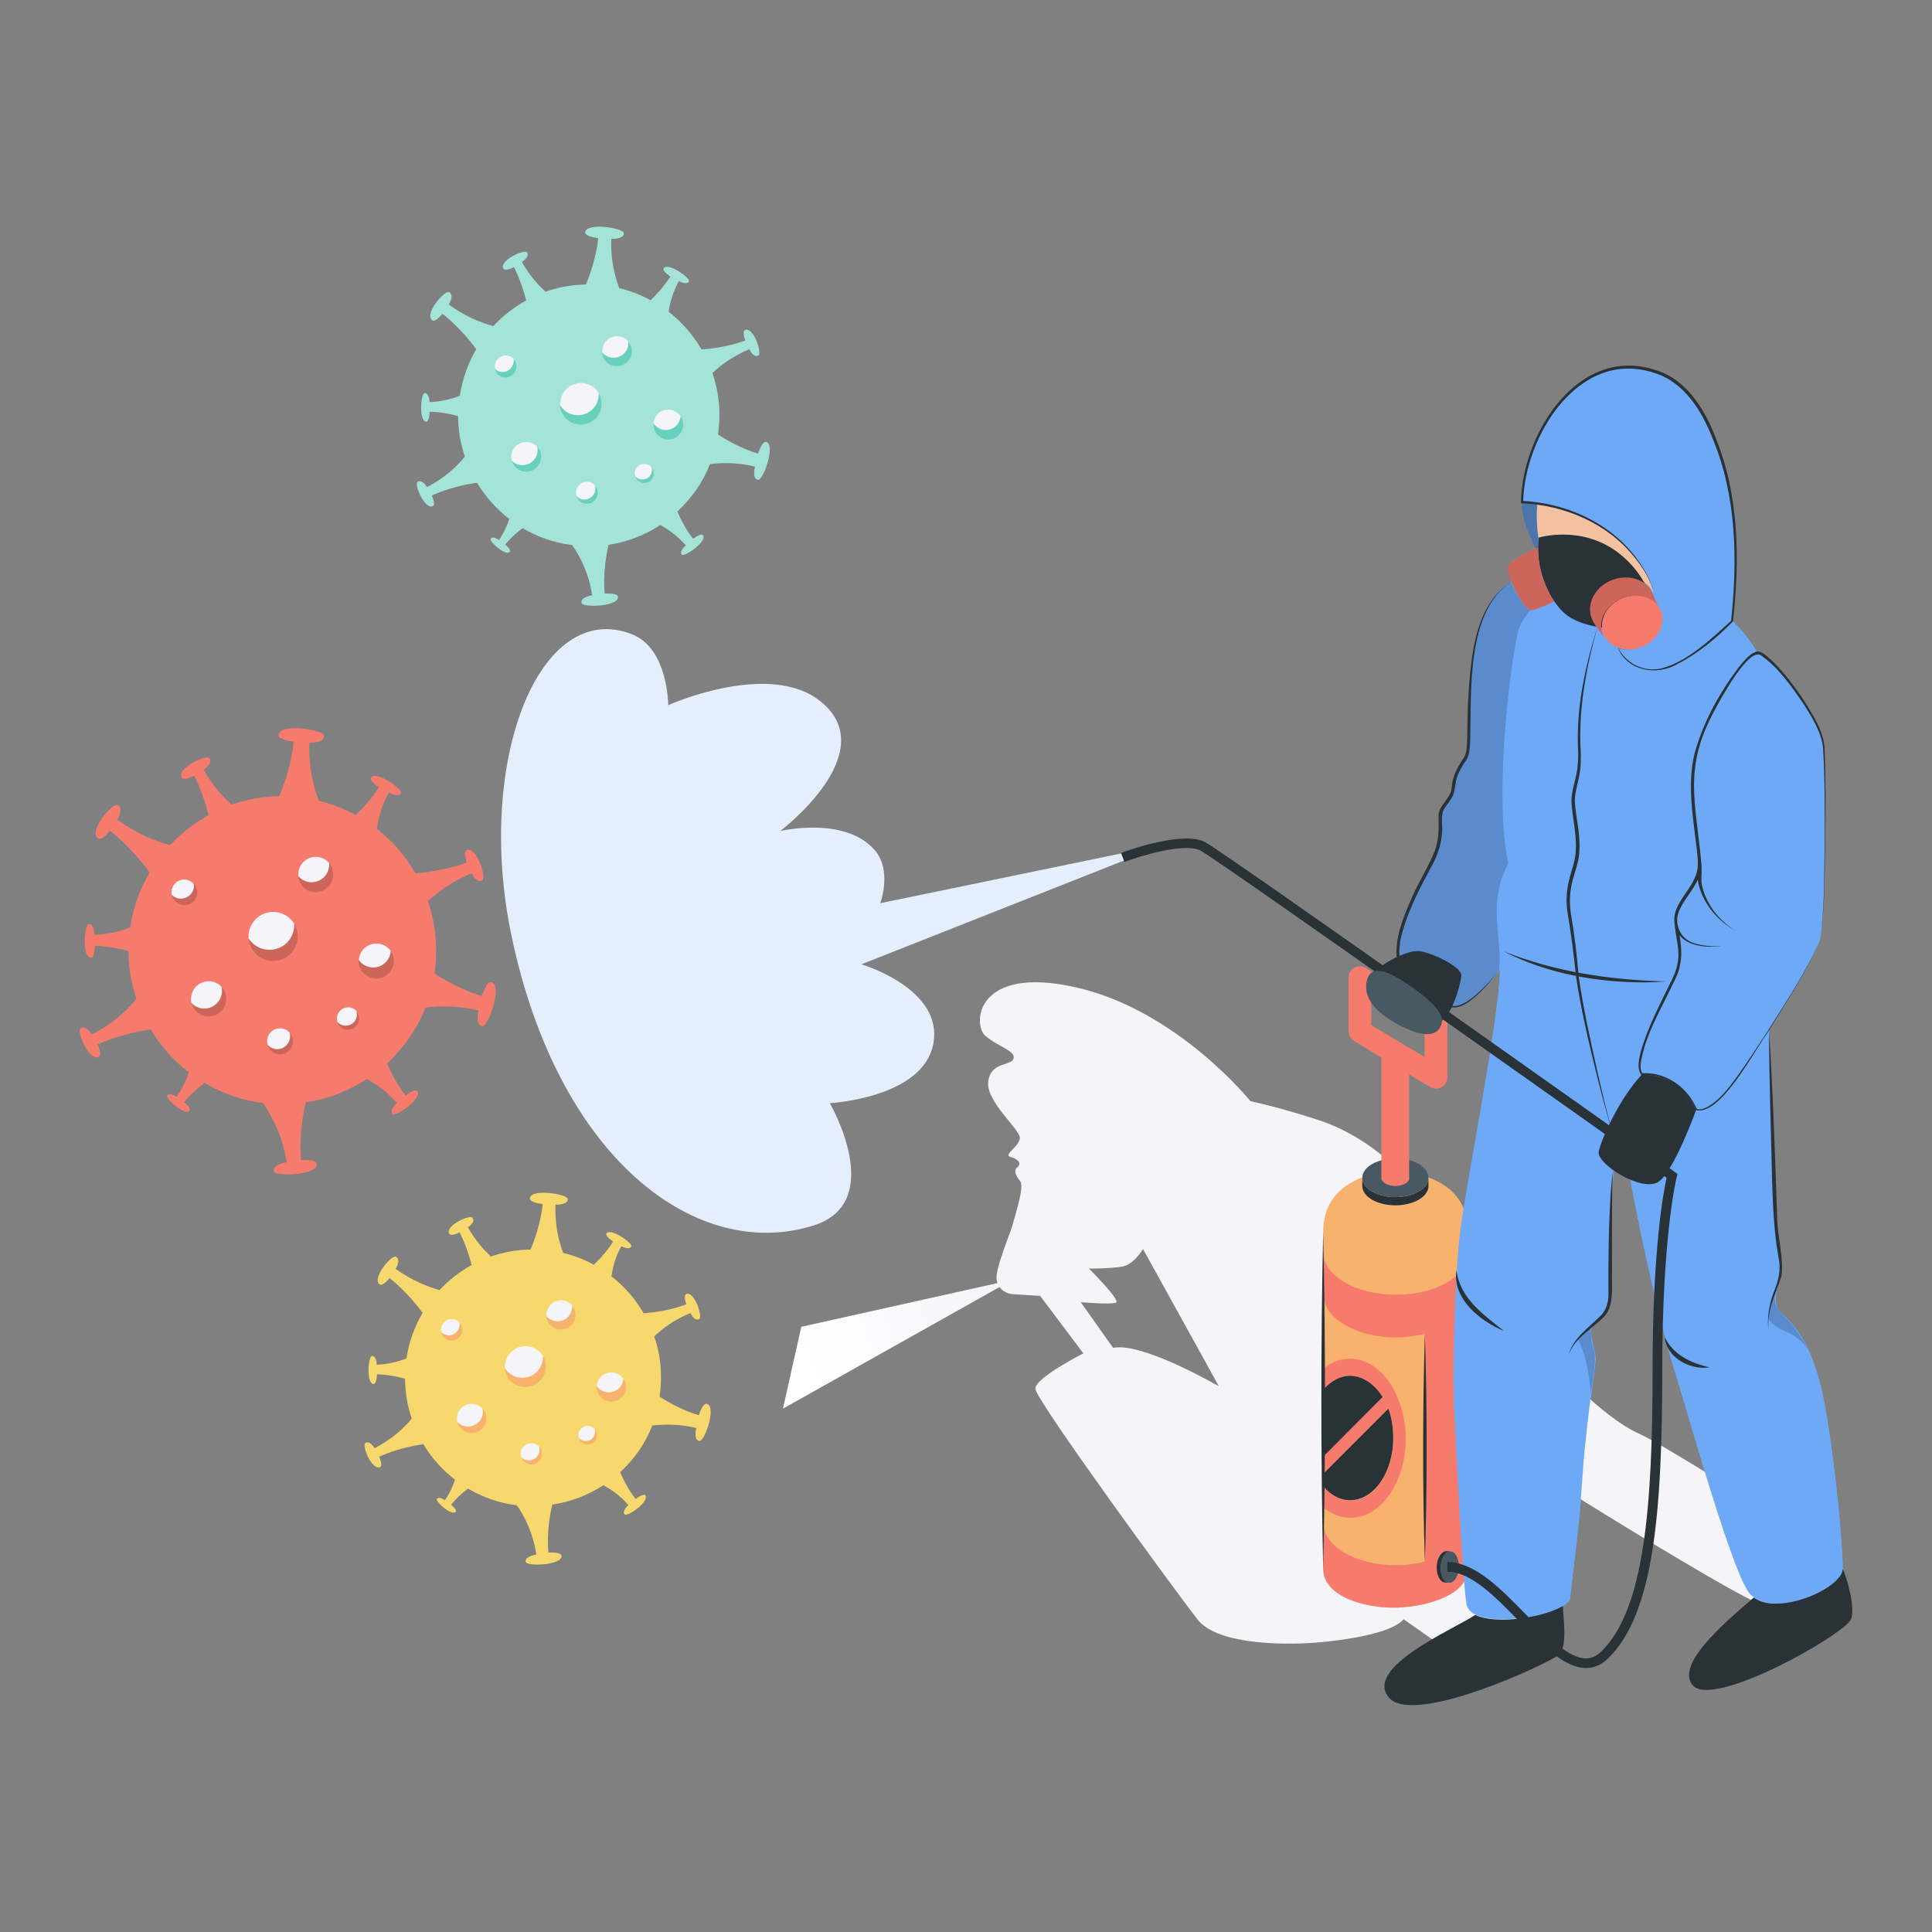 <?xml version="1.0" encoding="UTF-8"?> <svg xmlns="http://www.w3.org/2000/svg" xmlns:xlink="http://www.w3.org/1999/xlink" version="1.1" id="Слой_1" x="0px" y="0px" viewBox="0 0 800 800" style="enable-background:new 0 0 800 800;" xml:space="preserve"><rect x="0" y="0" width="800" height="800" fill="#808080" stroke="none"/> <style type="text/css"> .st0{clip-path:url(#SVGID_00000122715389853625197490000009160297901156640647_);} .st1{fill:#6EA9F8;} .st2{fill:#5A8CCD;} .st3{fill:#E4EEFC;} .st4{fill:#4B75AB;} .st5{fill:#F5F4F9;} .st6{fill:#F7B36D;} .st7{fill:#F77B6D;} .st8{fill:#283237;} .st9{fill:#495963;} .st10{fill:url(#SVGID_00000080177057061818496360000008857683579495285923_);} .st11{fill:#F5C2A1;} .st12{fill:#CD665A;} .st13{fill:#A4E3D7;} .st14{fill:#67D1BD;} .st15{fill:#F7D86D;} </style> <g> <defs> <rect id="SVGID_1_" x="33" y="94" width="734" height="612"></rect> </defs> <clipPath id="SVGID_00000095310789066584759650000003647150964338794670_"> <use xlink:href="#SVGID_1_" style="overflow:visible;"></use> </clipPath> <g style="clip-path:url(#SVGID_00000095310789066584759650000003647150964338794670_);"> <path class="st1" d="M755.7,582.7c-4.8-26.9-13.8-34.9-18.1-38.9c-4.4-4-1.8-10.2-0.4-14.9c1.5-4.7-2.2-18.2-2.2-30.2 c0-9.4-1.8-53.3-2.5-72.1c9.6-15.1,19.5-31.9,21.1-37.4c2.5-8.8,2.5-68.4,1.5-80.1c-1.1-11.6-21.8-38.2-27.3-38.6 c-3.6-6.9-10.5-13.5-10.5-13.5s4.9-36.2-3.2-63.6c-8.2-27.4-18.7-41.5-40.9-41.5c-22.2,0-42.1,28.8-42.7,55.9 c-0.5,6.5,3.6,15.2,5.6,19.1c-3.9,1.8-9.9,4.7-11.3,7c-0.7,1.2-0.1,3.9,1.1,6.9c-7,4-13.6,13.2-16.1,33.8 c-2.6,20.7,0,35.3-2.9,39.4c-2.9,4-4.8,8-5,12.3c-0.2,4.3-5.3,7.2-5.3,11.2s0.8,10.6-2.9,18.1c-3.7,7.5-16.1,27.9-14.6,41.4 c1.4,13.5,16.1,19.8,23.4,19.8c7.3,0,18.6-15.3,18.6-15.3c0,18.6-14.2,90.6-16.4,107.7c-2.2,17.1-3.2,57.8-2.5,72.8 c0.7,14.9,3.3,69.8,5.1,82.1c0.3,2.1,1.7,3.5,3.8,4.6c8.5,4.2,28.7,1,36.2-3.7c1.7-1.1,2.7-2.2,2.9-3.3c0.7-7.3,4-31.6,5.1-49.1 c1.1-17.5,5.1-45.5,5.4-49.1c0.3-3.6-2.2-9.1-1.8-12.7c0.3-3.6,7.6-6.2,8-14.9c0.4-8.7-0.3-18.6,0-29.9 c0.4-11.3,2.9-42.2,2.9-42.2s1.1,0.4,4.7,21.1c3.6,20.8,12.7,62.6,18.5,81.1c5.8,18.6,22.5,78.9,30.5,92.4 c0.8,1.3,1.7,2.3,2.8,3.1c10.8,7.8,36.8-4.2,36.8-11.8v-0.1C763,641,760.4,609.5,755.7,582.7z M687.2,252.4L687.2,252.4l0.4,0.9 C687.4,253,687.3,252.7,687.2,252.4z"></path> <path class="st2" d="M633.7,252.7c-1.8,2.2-3.6,4.8-4.8,7.6c-3.6,8.7,13.1,38.1,13.1,54.8c0,16.7-21.2,67.8-21.2,86.4 c0,0-11.2,15.3-18.6,15.3c-7.3,0-22-6.3-23.4-19.8c-1.4-13.5,10.9-33.9,14.6-41.4c3.7-7.5,2.9-14.1,2.9-18.1c0-4,5.2-6.9,5.3-11.2 c0.2-4.3,2.1-8.3,5-12.3c2.9-4,0.3-18.7,2.9-39.4c2.6-20.7,9.2-29.8,16.1-33.8C627.9,246.3,632,252.7,633.7,252.7L633.7,252.7z"></path> <path class="st3" d="M467,355.7l-110.3,43.6c0,0,33.9,10,29.8,32.7c-4,22.7-42.9,24.8-42.9,24.8s23.8,40.9-6.6,50.6 c-48.1,15.3-105.9-27-125.3-120.4c-14.9-71.8,11.5-139.3,49.9-124.4c15.1,5.8,15.1,29.4,15.1,29.4s42-18.9,63.3-1.4 c25.8,21.2-16.9,53.5-16.9,53.5s26.6-6.3,39,7.8c7.5,8.5,2.4,22.1,2.4,22.1l101.7-21C466.2,353.2,467.5,354.2,467,355.7L467,355.7 z"></path> <path class="st4" d="M636.8,226.6c0,0.7,0,1.4,0,2.1c-1.3-2.3-7.1-13.2-6.6-20.9c0,0,2.4,0,6.3,0.6c-0.2,3.1-0.4,8.5,0.5,14.3 C636.9,224,636.8,225.3,636.8,226.6z"></path> <path class="st5" d="M736.1,628.1c0,0-48.5-30.5-56.9-34.2c-8.4-3.7-17.4-11.3-24.1-17.6c-6.8-6.3-79.5-94.9-79.5-94.9 s-11.9-11.9-29.9-17.7c-18-5.8-27.9-7.7-27.9-7.7s-30.1-37.5-72-47.1c-41.9-9.6-43.2,15.4-37.8,20c5.4,4.6,12.6,6.2,11.7,9.4 c-0.9,3.2-9.5,1.2-10.5,9.6c-1,8.4,13.6,20,13.1,23.5c-0.5,3.5-6.8,6.8-4,7.6c2.8,0.8,5.1,2.5,3,4.3c-2,1.8-0.3,3.7,1.3,6.1 c1.5,2.5-2.6,14.9-3.5,18.4c-1,3.5-7.3,18.2-6.4,22.3c0.9,4.1,4.1,5.6,6.7,5.8c1.5,0.1,11.3,0.7,11.3,0.7l17.9,23.8 c0,0-19.9,10.1-19.9,14.6s58.2,84.1,67.1,95.5c8.8,11.4,39.6,10.5,50,9.6s30.3-3.6,35.4-9.6l14.4,10.1l31.5-4.4l27.4-55.4 c0,0,63.1,39.4,75.8,44.1C742.9,669.7,736.1,628.2,736.1,628.1L736.1,628.1z M460.9,558.1l-13.4-18.9c0,0,12.5,1.1,14.6,0.2 s-11.2-14.1-11.2-14.1s9.7,0,14.1-0.9c4.5-0.9,8.3-7.2,8.3-7.2l31.4,56.8C504.7,574.1,473.4,555.7,460.9,558.1z"></path> <path class="st6" d="M607.9,510.2v139.2c0,12-19.7,16.3-31,16.3c-11.3,0-29-4.3-29-16.3V510.2c0-23,24.4-25.1,29.9-25.2 c0,0,0.1,0,0.2,0C583.5,485.2,607.9,487.2,607.9,510.2z"></path> <path class="st7" d="M607.9,518.7v130.7c0,12-19.7,16.3-31,16.3c-11.3,0-29-4.3-29-16.3v-18.9c0,9.7,13.4,17.6,30,17.6 c4.3,0,8.4-0.5,12.1-1.5v-94.3c-3.7,0.9-7.8,1.5-12,1.5c-1.1,0-2.3,0-3.4-0.1c-0.4,0-0.8,0-1.2-0.1c-1-0.1-2-0.2-2.9-0.4 c-0.5-0.1-1-0.1-1.4-0.2c-0.9-0.2-1.9-0.4-2.8-0.6c-0.4-0.1-0.7-0.2-1-0.3c-0.4-0.1-0.7-0.2-1.1-0.3c-0.6-0.2-1.2-0.4-1.7-0.6 c-0.5-0.2-1.1-0.4-1.6-0.6c-0.5-0.2-1-0.4-1.5-0.7c-0.4-0.2-0.9-0.4-1.3-0.6c-0.8-0.4-1.6-0.9-2.3-1.4h0 c-4.8-3.1-7.8-7.2-7.8-11.8v-17.5c0,9.7,13.4,17.5,30,17.5C594.5,536.2,607.9,528.3,607.9,518.7L607.9,518.7z"></path> <path class="st8" d="M591.5,487.7v3.4c0,4.4-6.1,8-13.7,8c-7.6,0-13.7-3.6-13.7-8v-3.4c0,0.6,0.1,1.2,0.3,1.7 c1.3,3.6,6.8,6.3,13.4,6.3c6.6,0,12.1-2.7,13.4-6.3C591.5,488.8,591.5,488.3,591.5,487.7z"></path> <path class="st9" d="M591.5,487.7c0,0.6-0.1,1.2-0.3,1.7c-1.3,3.6-6.8,6.3-13.4,6.3c-6.6,0-12.1-2.7-13.4-6.3 c-0.2-0.5-0.3-1.1-0.3-1.7c0-4.4,6.1-8,13.7-8C585.4,479.6,591.5,483.2,591.5,487.7z"></path> <path class="st7" d="M597,419.7l-31.5-18.9c-1.4-0.9-3.2-0.9-4.7-0.1c-1.5,0.9-2.4,2.4-2.4,4.1v22.2c0,1.7,0.9,3.2,2.3,4L572,438 v49.7c0,0.3,0,0.5,0.1,0.7c0.6,1.5,2.9,2.7,5.7,2.7c2.8,0,5.1-1.2,5.7-2.7v-43.5l8.7,5.2c0.8,0.4,1.6,0.7,2.4,0.7 c0.8,0,1.6-0.2,2.3-0.6c1.5-0.9,2.4-2.4,2.4-4.1v-22.2C599.4,422.1,598.5,420.5,597,419.7L597,419.7z M589.9,437.7l-22.1-13.2 v-11.2l22.1,13.2V437.7z"></path> <path class="st7" d="M578.9,579.2c-0.7-1.7-1.4-3.3-2.3-4.8c-4.2-7.2-10.5-11.8-17.6-11.8c-4,0-7.9,1.5-11.1,4.2v8.7 c3.1-3.5,6.9-5.7,11.1-5.7c5.3,0,10.1,3.4,13.4,8.8l-24.5,24.6v7.1l26.9-26.9c1.4,3.6,2.2,7.8,2.2,12.2c0,14.2-8,25.7-17.8,25.7 c-4.2,0-8.1-2.1-11.1-5.7v8.7c3.3,2.7,7.1,4.2,11.1,4.2c12.6,0,22.9-14.7,22.9-32.9C582,589.5,580.9,584,578.9,579.2L578.9,579.2z "></path> <path class="st8" d="M572.5,578.5l-24.5,24.6v-27.7c3.1-3.5,6.9-5.7,11.1-5.7C564.4,569.8,569.2,573.2,572.5,578.5z"></path> <path class="st8" d="M576.9,595.5c0,14.2-8,25.7-17.8,25.7c-4.2,0-8.1-2.1-11.1-5.7v-5.3l26.9-26.9 C576.2,586.9,576.9,591.1,576.9,595.5L576.9,595.5z"></path> <path class="st1" d="M763,649.5v0.1c0,7.6-26,19.7-36.8,11.8c-1.1-0.8-2.1-1.8-2.8-3.1c-8-13.5-24.7-73.9-30.5-92.4 c-5.8-18.5-14.9-60.4-18.5-81.1c-3.6-20.7-4.7-21.1-4.7-21.1s-2.5,30.9-2.9,42.2c-0.4,11.3,0.4,21.1,0,29.9 c-0.4,8.7-7.6,11.3-8,14.9c-0.4,3.6,2.2,9.1,1.8,12.7c-0.4,3.7-4.4,31.7-5.4,49.1c-1.1,17.5-4.4,41.8-5.1,49.1 c-0.1,1.1-1.2,2.2-2.9,3.3c-7.5,4.6-27.7,7.9-36.2,3.7c-2.1-1-3.5-2.5-3.8-4.6c-1.8-12.2-4.4-67.1-5.1-82 c-0.7-14.9,0.4-55.7,2.6-72.8c2.2-17.1,16.4-89.1,16.4-107.7c0-18.6-4.7-28,3.5-44.1c-6.6-28.6,1.8-90.6,4.5-97.1 c1.4-3.5,3-5.4,4.8-7.6h0c3.4-4,7-6.6,7.7-7.1c0.1-0.1,0.1-0.1,0.1-0.1l75.6,11.6c0,0,6.9,6.6,10.5,13.5 c3.6,6.9,4.4,147.3,4.4,147.3s2.9,68.8,2.9,80.8c0,12,3.6,25.5,2.2,30.2c-1.4,4.7-4,10.9,0.4,14.9c4.4,4,13.4,12,18.1,38.9 C760.5,609.5,763,641,763,649.5L763,649.5z"></path> <linearGradient id="SVGID_00000013169477749989833590000017618270367627667104_" gradientUnits="userSpaceOnUse" x1="302.257" y1="225.325" x2="409.728" y2="268.364" gradientTransform="matrix(1 0 0 -1 0 802)"> <stop offset="0.29" style="stop-color:#FFFFFF"></stop> <stop offset="1" style="stop-color:#F5F4F9"></stop> </linearGradient> <path style="fill:url(#SVGID_00000013169477749989833590000017618270367627667104_);" d="M324.2,583.3l95.1-53.4l-87.5,19.5 L324.2,583.3z"></path> <path class="st1" d="M753.5,389.2c-2.6,8.7-26.5,46.9-36.3,60c-9.8,13.1-14.9,10.6-14.9,10.6c-7.6-16.4-22.5-14.6-22.5-14.6 c-5.1-6.5,11.6-35.3,14.2-41.8c2.6-6.6,1.4-13.8,0-20.4c-1.5-6.5,8-14.5,9.4-22.2c1.5-7.6-5.1-29.5-1.8-46.2 c3.3-16.8,20.7-44.4,26.2-44c5.4,0.4,26.2,26.9,27.3,38.6C756.1,320.8,756.1,380.4,753.5,389.2L753.5,389.2z"></path> <path class="st8" d="M661.5,259.7c-2.5,8.5-4.4,17.2-5.7,26c-1.3,8.8-1.8,17.6-1.2,26.5c0,2.2,0,4.5-0.3,6.7 c-0.5,4.4-2.2,8.6-2.2,13c0.4,6.6,2.3,13.2,1.9,19.9c0,4.5-1.8,8.8-2.9,13.1c-1.1,4.3-1.3,8.6-0.7,13c1.5,8.7,2.6,17.7,3.3,26.4 c1.9,13.2,4.8,26.2,7.7,39.2c2,8.7,3.9,17.3,6.5,25.8c-2.8-8.5-4.9-17.1-7.1-25.7c-3.2-13-6.2-26-8.2-39.2 c-0.9-8.9-2-17.6-3.5-26.4c-0.7-4.4-0.5-9.1,0.6-13.5c1-4.3,2.8-8.3,2.8-12.8c0.4-6.7-1.5-13.2-1.8-19.9c0-4.5,1.8-8.8,2.4-13.2 c0.3-2.2,0.4-4.4,0.4-6.6c-0.5-8.9,0.1-17.9,1.6-26.6C656.6,276.8,658.7,268.1,661.5,259.7L661.5,259.7z"></path> <path class="st11" d="M684.8,246c-0.9-2.3-2.5-4.1-4.5-5.3c-2.1-3.6-5-7.3-9.4-10.9c-15.5-12.7-33.8-7-33.8-7 c-0.9-5.8-0.8-11.2-0.5-14.3c7.6,1.1,20.6,4.2,31.1,12.9C683.6,234.4,684.8,246,684.8,246L684.8,246z"></path> <path class="st1" d="M717.3,257.1c0,0-19.1,19.4-31.2,20.2c-12.1,0.7-15.9-9-15.9-9c2.8,1,6.1,1,9.3-0.2c6.6-2.5,10.2-9,8.1-14.6 l-2.8-7.4c0,0-1.3-11.6-17.1-24.6c-10.5-8.7-23.5-11.8-31.1-12.9c-3.8-0.6-6.3-0.6-6.3-0.6c0.6-27.1,20.5-55.9,42.7-55.9 c22.2,0,32.8,14.1,40.9,41.5C722.2,220.9,717.3,257.1,717.3,257.1L717.3,257.1z"></path> <path class="st8" d="M684.8,246c-1.1-5.8-4.5-11-8.2-15.5c-11.2-13.9-28.8-21.3-46.3-22.1l-0.5,0v-0.4 c0.4-28.2,23.7-65.5,55.9-54.7c12.8,3.9,20.3,16.4,24.8,28.2c9.7,23.9,9.9,50.4,7.1,75.8c-6.7,6.8-14.3,13.2-22.9,17.6 c-8.4,5-20.7,3.1-24.7-6.5l-0.1-0.2l0.2,0.1c3,1.1,6.3,0.9,9.3-0.2c-3,1.1-6.3,1.3-9.3,0.3c3.3,6.3,10.4,10,17.8,8.4 c11.2-2.9,21.3-12.9,28.9-19.7c2.7-25.1,2.3-51.5-7.5-75.2c-4.5-11.5-11.6-23.4-24-27.4c-31.3-10.6-54,25.9-54.6,53.4l-0.4-0.5 c17.8,0.9,35.5,8.6,46.6,22.8C680.5,234.9,683.8,240.1,684.8,246z"></path> <path class="st8" d="M684.8,257.8l-9.1,1.3c-2.4,1.2-7.3,1.5-12.4,0.8c-0.6-0.1-1.2-0.2-1.8-0.3c-3.9-0.7-7.9-1.9-11.1-3.8 c-2.5-1.4-4.8-3.9-6.9-6.9c-3.6-5.3-6.3-12.7-6.6-20.3c0-0.7,0-1.4,0-2.1c0-1.3,0.1-2.6,0.3-3.9c0,0,18.3-5.6,33.8,7 c4.3,3.5,7.3,7.3,9.4,10.9c1.7,2.8,2.7,5.5,3.4,7.9C685.2,254,684.8,257.8,684.8,257.8L684.8,257.8z"></path> <path class="st12" d="M643.5,249c0,0-7.2,3.7-9.8,3.7h0c-1.7-0.1-5.8-6.4-7.9-11.8c-1.2-3-1.8-5.7-1.1-6.9 c1.4-2.5,8.4-5.7,12.2-7.4c-0.1,6.8,1.7,13.5,4.6,18.9C642.1,246.8,642.8,247.9,643.5,249L643.5,249z"></path> <path class="st8" d="M620.9,401.5c-2.8,3.8-5.8,7.4-9.3,10.6c-2.6,2.3-5.6,4.8-9.3,5.1c-10.5-0.4-21.6-7.7-23.7-18.5 c-1.6-9.6,2.5-18.9,6.2-27.4c2.8-6.4,6.7-12.4,9.3-18.9c1.6-4.4,1.7-9,1.6-13.6c-0.8-5,5.3-8.1,5.4-12.7c0.3-4.6,2.5-8.7,5.1-12.4 c1.2-2.1,1.2-4.8,1.3-7.3l0.3-14.1c1-17.1,1.9-41.4,17.9-51.3c-18.6,12-16.4,45.8-16.9,65.4c-0.2,2.6-0.1,5.6-1.5,8.1 c-1.2,1.7-2.3,3.4-3.1,5.2c-1.9,3.2-1.2,7-2.8,10.2c-0.6,1.1-1.3,2.1-2,3c-0.7,0.9-1.4,1.9-1.8,2.8c-1.1,3.2,0,6.9-0.6,10.2 c-0.4,4.8-2.3,9.4-4.6,13.5c-4.4,8.2-8.8,16.6-11.4,25.5c-2.9,8.9-2.2,19,5.5,25.2c4.4,3.7,10,6.2,15.7,6.5c3.5-0.2,6.4-2.6,9-4.7 C614.8,408.7,618,405.2,620.9,401.5L620.9,401.5z"></path> <path class="st8" d="M645.5,685.2c-3.6,3.3-60.6,30-70.5,17.6c-10-12.4,26.2-27.8,35.9-34.1c8.5,4.2,28.7,1,36.2-3.7 C647.4,670.6,649.1,681.9,645.5,685.2L645.5,685.2z"></path> <path class="st8" d="M766.4,670.6c-3.3,6.6-56.6,36.7-65.3,27.4c-8.7-9.3,18.3-30.3,25.1-36.5c10.8,7.8,36.8-4.2,36.8-11.8v-0.1 C765.3,654.5,768.3,666.7,766.4,670.6L766.4,670.6z"></path> <path class="st8" d="M605.1,404.2c-0.6,4.3-3.9,17.4-10.1,19.7c-6.2,2.3-27.9-14.8-26.5-19.6c1.4-4.7,13.6-10.5,18.3-10.5 C591.5,393.8,605.7,400.2,605.1,404.2L605.1,404.2z"></path> <path class="st8" d="M600,655.4l-1.6-0.1c-2.1-0.1-3.6-3.1-3.5-6.7c0.2-3.6,2.1-6.4,4.2-6.3l1.6,0.1c-0.3,0-0.6,0-0.8,0.1 c-1.7,0.5-3.2,3.1-3.3,6.2c-0.2,3.1,1,5.8,2.7,6.5C599.4,655.3,599.7,655.3,600,655.4L600,655.4z"></path> <path class="st9" d="M600,655.4c-0.3,0-0.5-0.1-0.8-0.2c-1.7-0.7-2.8-3.4-2.7-6.5c0.2-3.1,1.6-5.7,3.3-6.2 c0.3-0.1,0.5-0.1,0.8-0.1c2.1,0.1,3.6,3.1,3.5,6.7C604,652.7,602.1,655.5,600,655.4L600,655.4z"></path> <path class="st12" d="M581.4,489.5c0,0.3,0,0.5-0.1,0.7v-1.4C581.4,489,581.4,489.2,581.4,489.5L581.4,489.5z"></path> <path class="st8" d="M656.7,690.7L656.7,690.7c-8.9-0.1-18-9.3-27.5-19.2c-9.9-10.2-20.1-20.7-29.9-20.7v-4 c11.4,0,22.3,11.2,32.7,21.9c9,9.2,17.4,17.9,24.6,18c2.5,0,4.7-1,6.8-3.2c17.4-17.4,20.9-59.1,20.9-116.4 c0-49.4,4.5-73.7,5.8-79.4c-15.3-10.9-185-131.2-193-135.5c-6.4-3.4-24.9,2.2-31.5,4.7l-1.4-3.7c2.6-1,25.7-9.3,34.8-4.5 c8.6,4.6,187,131.2,194.5,136.6l1.1,0.8l-0.3,1.3c-0.1,0.2-6,24.2-6,79.8c0,60-3.7,100.8-22.1,119.2 C663.4,689.2,660.2,690.7,656.7,690.7L656.7,690.7z"></path> <path class="st12" d="M687.6,253.4c-0.5-1.3-1.2-2.4-2.2-3.4c-1-1-2.2-1.7-3.5-2.3c-0.2-0.1-0.4-0.2-0.6-0.2 c-0.5-0.2-1.1-0.4-1.7-0.5c-0.2-0.1-0.5-0.1-0.8-0.1c-2.2-0.3-4.7-0.1-7,0.8c-0.3,0.1-0.7,0.3-1,0.4c-0.6,0.3-1.3,0.6-1.8,1 c-1.7,1.1-3.1,2.5-4.1,4c-0.3,0.5-0.6,1-0.9,1.6c-0.9,1.9-1.2,4-0.8,6c0.1,0.6,0.2,1.1,0.4,1.7c0.2,0.4,0.3,0.8,0.5,1.2 c-1-1.3-2-2.5-2.8-3.7c-1-1.4-1.8-2.7-2.3-4.1c-2.2-6,1.7-13.1,8.7-15.7c4.4-1.6,9-1.2,12.3,0.8c2.1,1.2,3.7,3,4.5,5.3 L687.6,253.4L687.6,253.4z"></path> <path class="st7" d="M679.5,268c-3.2,1.2-6.5,1.2-9.3,0.2c-2.5-0.9-4.6-2.5-5.8-4.7c0,0,0,0,0,0c-0.2-0.4-0.4-0.8-0.5-1.2 c-0.2-0.5-0.4-1.1-0.4-1.7c-0.4-2,0-4.1,0.8-6c0.3-0.5,0.5-1.1,0.9-1.6c1-1.6,2.4-3,4.1-4c0.6-0.4,1.2-0.7,1.8-1 c0.3-0.1,0.6-0.3,1-0.4c2.4-0.9,4.8-1.1,7-0.8c0.3,0,0.5,0.1,0.8,0.1c0.6,0.1,1.2,0.3,1.7,0.5c0.2,0.1,0.4,0.1,0.6,0.2 c1.3,0.5,2.5,1.3,3.5,2.3c0.9,0.9,1.7,2.1,2.2,3.4C689.7,259,686,265.6,679.5,268L679.5,268z"></path> <path class="st1" d="M687.6,253.4c-0.1-0.3-0.2-0.6-0.4-0.9h0L687.6,253.4z"></path> <path class="st12" d="M687.6,253.4c-0.1-0.3-0.2-0.6-0.4-0.9h0L687.6,253.4z"></path> <path class="st9" d="M566,406c-1,4.4-0.3,11.5,14,18.8c14.3,7.3,16.8,1.1,17.1-2c0.3-3.1-3.6-8.1-14-15.1 C572.7,400.6,567.4,400.2,566,406L566,406z"></path> <path class="st2" d="M658.7,549.4c0,0-0.2,5.1,0.9,8.1c1.2,3,1.3,5.6-0.9,19.8c0,0-0.5-13.6-5.4-22.9 C653.4,554.4,656.1,551.9,658.7,549.4z"></path> <path class="st8" d="M649.5,561c1.9-6.9,8.2-11.1,13-15.9c2.5-2.3,3.5-5.6,3.5-8.9l0-10.3c0.1-6.9,0.1-13.8,0.4-20.7 c0.3-6.9,0.5-13.8,1.6-20.7c-0.6,6.9-0.4,13.8-0.5,20.7l0,20.7c-0.3,6.2,1.4,15.6-4.1,20.1C658.4,550.8,652,554.3,649.5,561z"></path> <path class="st7" d="M199.7,424.9c-3.1-0.4-1.6-6.5-1.6-6.5c-8.4-2-15.9-2-21.9-1.2v0c-3.5,8.9-9.1,16.8-15.9,23.1 c3.4,8.3,7.7,13.3,7.7,13.3s3.8-3,4.8-1.8c2.3,2.9-8.9,10.8-10.2,9.5c-1.7-1.6,1.8-4.6,1.8-4.6c-4.1-4.6-8.6-7.8-12.5-9.9 c-7.5,4.9-16.1,8.3-25.3,9.7c-3.2,13.4-1.9,23.9-1.9,23.9s6.3-0.5,6.5,1.5c0.4,4.8-17.2,5.4-17.8,3.1c-0.7-2.9,5.3-3.7,5.3-3.7 c-1.7-11-6.1-19.2-9.8-24.6h0c-8.8-1.1-17-4-24.2-8.3c-5.5,4.1-8.5,8-8.5,8s3.1,2.5,2.3,3.5c-1.9,2.3-10.1-5-9.3-6.3 c0.9-1.6,3.9,0.6,3.9,0.6c2.5-3.6,4.1-7.1,5.1-10.2c-6.3-4.8-11.7-10.9-15.8-17.7c-12.9,1.8-22,6.2-22,6.2s2.1,4.5,0.4,5.2 c-4,1.8-9.2-10.8-7.4-12c2.3-1.4,4.6,2.7,4.6,2.7c9-4.6,15-10.5,18.5-14.8c-2.1-6.2-3.3-12.9-3.3-19.8c-8-2.2-13.9-2.1-13.9-2.1 s-0.1,4.9-1.7,4.9c-3.7-0.1-2.7-13.7-0.9-13.9c2.3-0.3,2.4,4.4,2.4,4.4c5.8-0.2,10.8-1.5,14.8-3.1v0c1.2-8.2,4-15.9,8.1-22.7 c-8.1-11.1-16.5-17.3-16.5-17.3s-3.4,4.5-5,3.1c-3.9-3.1,6.2-15,8.3-13.7c2.7,1.6-0.3,6-0.3,6c8.1,5.8,15.8,8.9,21.9,10.6 c4.6-5,10-9.1,16-12.5c-2.5-9.8-6-16.3-6-16.3s-4.3,2.3-5.2,0.7c-2-3.9,10.4-9.7,11.6-7.9c1.5,2.3-2.5,4.7-2.5,4.7 c3.6,6.4,7.8,11.1,11.6,14.5c6.2-2.2,12.8-3.4,19.7-3.5c5.4-12.5,6-22.6,6-22.6s-6.5-0.7-6.3-2.8c0.5-5,18.7-2.2,18.9,0.4 c0.1,3.1-6.1,2.8-6.1,2.8c-0.4,9.8,1.6,18,3.9,24.1c5.4,1.3,10.5,3.3,15.3,5.9c6.4-6,9.6-11.5,9.6-11.5s-4.1-2.6-3.3-4 c2-3.1,13.2,4.7,12.4,6.4c-0.9,2.1-5-0.2-5-0.2c-2.9,5.4-4.4,10.6-5,15c6.5,5,11.9,11.3,16,18.4c12.4-0.9,21.3-4.4,21.3-4.4 s-1.7-4.6,0-5.2c4.1-1.5,8.3,11.5,6.4,12.6c-2.4,1.2-4.4-3-4.4-3c-8.2,3.4-14.1,7.8-18.1,11.6c2.2,6.4,3.4,13.3,3.4,20.5 c0,3.2-0.2,6.4-0.7,9.4c10.5,6.9,19.6,9.3,19.6,9.3s2-6.3,4-5.7C208.4,407.9,202.1,425.3,199.7,424.9L199.7,424.9z"></path> <path class="st12" d="M123.3,387.7c0,5.6-4.5,10.2-10.2,10.2c-5.6,0-9.8-4.2-10.1-9.5c1.8,2.9,5,4.8,8.7,4.8 c5.6,0,10.2-4.5,10.2-10.2c0-0.2,0-0.5,0-0.7C122.7,383.9,123.3,385.7,123.3,387.7z"></path> <path class="st5" d="M121.8,383.1c0,5.6-4.5,10.2-10.2,10.2c-3.6,0-6.9-1.9-8.7-4.8c0-0.2,0-0.5,0-0.7c0-5.6,4.6-10.2,10.2-10.2 c3.6,0,6.9,1.9,8.7,4.8C121.8,382.6,121.8,382.9,121.8,383.1z"></path> <path class="st12" d="M138,362.1c0,4-3.3,7.3-7.3,7.3s-7-2.9-7.2-6.7c1.3,1.6,3.3,2.6,5.5,2.6c4,0,7.3-3.2,7.3-7.3 c0-0.2,0-0.4,0-0.6C137.4,358.7,138,360.3,138,362.1z"></path> <path class="st5" d="M136.3,358c0,4-3.2,7.3-7.3,7.3c-2.2,0-4.2-1-5.5-2.6c0-0.2,0-0.4,0-0.6c0-4,3.2-7.3,7.3-7.3 c2.2,0,4.2,1,5.5,2.6C136.3,357.6,136.3,357.8,136.3,358z"></path> <path class="st12" d="M148.7,421.8c0,2.6-2.1,4.6-4.7,4.6c-2.1,0-3.8-1.4-4.4-3.3c0.8,1,2.1,1.6,3.5,1.6c2.6,0,4.6-2.1,4.6-4.6 c0-0.5-0.1-0.9-0.2-1.3C148.3,419.6,148.8,420.7,148.7,421.8L148.7,421.8z"></path> <path class="st5" d="M147.8,420.1c0,2.6-2.1,4.6-4.6,4.6c-1.4,0-2.7-0.6-3.5-1.6c-0.2-0.4-0.2-0.9-0.2-1.3c0-2.6,2.1-4.7,4.6-4.7 c1.4,0,2.7,0.6,3.5,1.6C147.7,419.2,147.8,419.6,147.8,420.1z"></path> <path class="st12" d="M163.1,397.9c0,4-3.3,7.3-7.3,7.3c-4,0-7.3-3.3-7.3-7.3c0-0.2,0-0.3,0-0.5c1.3,1.9,3.5,3.1,6,3.1 c3.8,0,7-3,7.2-6.8C162.7,394.9,163.2,396.4,163.1,397.9L163.1,397.9z"></path> <path class="st5" d="M161.8,393.8c-0.3,3.8-3.4,6.8-7.2,6.8c-2.5,0-4.7-1.2-6-3.1c0.2-3.8,3.4-6.8,7.2-6.8 C158.3,390.7,160.5,391.9,161.8,393.8z"></path> <path class="st12" d="M93.7,413.6c0,4-3.3,7.3-7.3,7.3c-3.4,0-6.3-2.4-7.1-5.5c1.3,1.4,3.2,2.3,5.3,2.3c4,0,7.3-3.3,7.3-7.3 c0-0.6-0.1-1.2-0.2-1.7C92.9,409.9,93.7,411.6,93.7,413.6L93.7,413.6z"></path> <path class="st5" d="M91.9,410.3c0,4-3.3,7.3-7.3,7.3c-2.1,0-4-0.9-5.3-2.3c-0.2-0.6-0.2-1.1-0.2-1.7c0-4,3.3-7.3,7.3-7.3 c2.1,0,4,0.9,5.3,2.3C91.9,409.2,91.9,409.7,91.9,410.3z"></path> <path class="st12" d="M121.3,431.2c0,2.9-2.4,5.4-5.3,5.4c-2.4,0-4.4-1.6-5.1-3.8c0.9,1.1,2.3,1.7,3.9,1.7c2.9,0,5.3-2.4,5.3-5.3 c0-0.6-0.1-1.1-0.3-1.6C120.8,428.4,121.3,429.7,121.3,431.2z"></path> <path class="st5" d="M120.1,429.1c0,2.9-2.4,5.3-5.3,5.3c-1.6,0-2.9-0.7-3.9-1.7c-0.2-0.5-0.3-1-0.3-1.6c0-2.9,2.4-5.3,5.4-5.3 c1.5,0,2.9,0.6,3.8,1.7C120.1,428,120.2,428.5,120.1,429.1L120.1,429.1z"></path> <path class="st12" d="M81.7,369.4c0,3-2.4,5.4-5.3,5.4c-2.6,0-4.7-1.8-5.2-4.3c1,1,2.3,1.6,3.8,1.6c3,0,5.4-2.4,5.4-5.4 c0-0.3,0-0.7-0.1-1C81.1,366.7,81.7,368,81.7,369.4L81.7,369.4z"></path> <path class="st5" d="M80.3,366.7c0,2.9-2.4,5.4-5.4,5.4c-1.5,0-2.8-0.6-3.8-1.6v0c-0.1-0.3-0.1-0.7-0.1-1c0-2.9,2.4-5.3,5.3-5.3 c1.5,0,2.9,0.7,3.8,1.7C80.2,366.1,80.3,366.4,80.3,366.7L80.3,366.7z"></path> <path class="st13" d="M313.9,198.7c-2.6-0.4-1.3-5.5-1.3-5.5c-7.1-1.7-13.5-1.7-18.6-1c-3,7.6-7.7,14.2-13.5,19.6 c2.9,7,6.5,11.3,6.5,11.3s3.3-2.5,4.1-1.5c1.9,2.5-7.6,9.1-8.7,8.1c-1.4-1.4,1.6-3.9,1.6-3.9c-3.5-3.9-7.3-6.6-10.6-8.4 c-6.3,4.2-13.6,7-21.4,8.2c-2.7,11.4-1.6,20.2-1.6,20.2s5.3-0.4,5.5,1.3c0.4,4.1-14.6,4.6-15.1,2.6c-0.6-2.5,4.4-3.2,4.4-3.2 c-1.4-9.3-5.1-16.3-8.3-20.8h0c-7.4-0.9-14.4-3.4-20.5-7c-4.7,3.5-7.2,6.8-7.2,6.8s2.6,2.1,1.9,3c-1.6,2-8.6-4.3-7.9-5.4 c0.8-1.4,3.4,0.5,3.4,0.5c2.1-3,3.4-6,4.3-8.7c-5.3-4.1-9.9-9.2-13.4-15c-11,1.5-18.7,5.3-18.7,5.3s1.8,3.8,0.4,4.4 c-3.4,1.5-7.8-9.2-6.3-10.1c2-1.2,3.9,2.2,3.9,2.2c7.6-3.9,12.7-8.9,15.7-12.6c-1.8-5.3-2.8-10.9-2.8-16.8 c-6.8-1.9-11.8-1.8-11.8-1.8s-0.1,4.1-1.4,4.1c-3.1-0.1-2.3-11.6-0.7-11.8c1.9-0.2,2.1,3.7,2.1,3.7c4.9-0.2,9.1-1.3,12.5-2.6 c1.1-7,3.4-13.5,6.8-19.3c-6.9-9.4-14-14.7-14-14.7s-2.9,3.8-4.3,2.7c-3.3-2.7,5.3-12.7,7.1-11.6c2.3,1.4-0.2,5.1-0.2,5.1 c6.8,4.9,13.4,7.6,18.5,8.9c3.9-4.2,8.5-7.8,13.6-10.6c-2.1-8.3-5.1-13.8-5.1-13.8s-3.7,2-4.4,0.6c-1.7-3.3,8.8-8.2,9.8-6.7 c1.3,1.9-2.1,4-2.1,4c3.1,5.4,6.6,9.4,9.8,12.3c5.2-1.9,10.9-2.9,16.7-3c4.5-10.6,5.1-19.2,5.1-19.2s-5.5-0.6-5.4-2.4 c0.4-4.2,15.9-1.8,16,0.3c0.1,2.7-5.2,2.4-5.2,2.4c-0.3,8.3,1.4,15.3,3.3,20.4c4.6,1.1,8.9,2.8,13,5c5.4-5.1,8.2-9.8,8.2-9.8 s-3.5-2.2-2.8-3.4c1.7-2.7,11.1,4,10.5,5.4c-0.8,1.8-4.2-0.1-4.2-0.1c-2.5,4.6-3.7,9-4.2,12.7c5.5,4.3,10.1,9.6,13.6,15.6 c10.5-0.7,18.1-3.7,18.1-3.7s-1.5-3.9,0-4.4c3.5-1.2,7.1,9.8,5.4,10.6c-2.1,1.1-3.7-2.6-3.7-2.6c-6.9,2.9-11.9,6.6-15.3,9.9 c1.9,5.4,2.9,11.3,2.9,17.4c0,2.7-0.2,5.4-0.6,8c8.9,5.9,16.6,7.9,16.6,7.9s1.7-5.3,3.4-4.8C321.3,184.3,316,199,313.9,198.7 L313.9,198.7z"></path> <path class="st14" d="M249.1,167.2c0,4.8-3.8,8.6-8.6,8.6c-4.8,0-8.3-3.5-8.6-8c1.5,2.5,4.2,4.1,7.3,4.1c4.8,0,8.6-3.9,8.6-8.6 c0-0.2,0-0.4,0-0.6C248.7,163.9,249.1,165.5,249.1,167.2z"></path> <path class="st5" d="M247.9,163.3c0,4.8-3.8,8.6-8.6,8.6c-3.1,0-5.8-1.6-7.3-4.1c0-0.2,0-0.4,0-0.6c0-4.8,3.9-8.6,8.6-8.6 c3.1,0,5.8,1.6,7.3,4.1C247.9,162.8,247.9,163.1,247.9,163.3z"></path> <path class="st14" d="M261.6,145.5c0,3.4-2.8,6.1-6.2,6.1c-3.4,0-5.9-2.5-6.1-5.7c1.1,1.3,2.8,2.2,4.7,2.2c3.4,0,6.1-2.7,6.1-6.1 c0-0.2,0-0.3,0-0.5C261.1,142.6,261.7,144,261.6,145.5L261.6,145.5z"></path> <path class="st5" d="M260.2,142c0,3.4-2.7,6.1-6.1,6.1c-1.9,0-3.6-0.8-4.7-2.2c0-0.2,0-0.3,0-0.5c0-3.4,2.7-6.2,6.1-6.2 c1.9,0,3.6,0.8,4.7,2.2C260.2,141.7,260.2,141.8,260.2,142z"></path> <path class="st14" d="M270.7,196.1c0,2.2-1.8,3.9-3.9,3.9c-1.8,0-3.3-1.2-3.7-2.8c0.7,0.8,1.8,1.4,3,1.4c2.2,0,3.9-1.7,3.9-3.9 c0-0.4-0.1-0.8-0.2-1.1C270.3,194.2,270.7,195.1,270.7,196.1z"></path> <path class="st5" d="M269.9,194.6c0,2.2-1.8,3.9-3.9,3.9c-1.2,0-2.3-0.5-3-1.4c-0.1-0.4-0.2-0.7-0.2-1.1c0-2.2,1.8-3.9,3.9-3.9 c1.2,0,2.3,0.5,3,1.4C269.9,193.9,269.9,194.2,269.9,194.6z"></path> <path class="st14" d="M282.9,175.8c0,3.4-2.8,6.2-6.2,6.2c-3.4,0-6.1-2.8-6.1-6.2c0-0.1,0-0.3,0-0.4c1.1,1.6,3,2.7,5.1,2.7 c3.3,0,5.9-2.5,6.1-5.7C282.5,173.3,282.9,174.5,282.9,175.8L282.9,175.8z"></path> <path class="st5" d="M281.8,172.3c-0.2,3.2-2.9,5.7-6.1,5.7c-2.1,0-3.9-1.1-5.1-2.7c0.2-3.2,2.9-5.7,6.1-5.7 C278.8,169.7,280.7,170.7,281.8,172.3z"></path> <path class="st14" d="M224.1,189.1c0,3.4-2.8,6.2-6.2,6.2c-2.9,0-5.3-2-6-4.7c1.1,1.2,2.7,1.9,4.5,1.9c3.4,0,6.2-2.8,6.2-6.2 c0-0.5-0.1-1-0.2-1.5C223.4,186,224.1,187.4,224.1,189.1L224.1,189.1z"></path> <path class="st5" d="M222.6,186.4c0,3.4-2.8,6.2-6.2,6.2c-1.8,0-3.4-0.7-4.5-1.9c-0.1-0.5-0.2-1-0.2-1.5c0-3.4,2.8-6.2,6.2-6.2 c1.8,0,3.4,0.7,4.5,1.9C222.5,185.4,222.6,185.9,222.6,186.4z"></path> <path class="st14" d="M247.5,204c0,2.5-2,4.6-4.5,4.6c-2.1,0-3.8-1.4-4.3-3.2c0.8,0.9,2,1.5,3.3,1.5c2.5,0,4.5-2,4.5-4.5 c0-0.5-0.1-1-0.2-1.4C247,201.7,247.5,202.8,247.5,204L247.5,204z"></path> <path class="st5" d="M246.5,202.3c0,2.5-2,4.5-4.5,4.5c-1.3,0-2.5-0.6-3.3-1.5c-0.1-0.4-0.2-0.9-0.2-1.3c0-2.5,2-4.5,4.5-4.5 c1.3,0,2.4,0.5,3.2,1.4C246.4,201.3,246.5,201.8,246.5,202.3L246.5,202.3z"></path> <path class="st14" d="M213.8,151.7c0,2.5-2,4.6-4.5,4.6c-2.2,0-4-1.6-4.4-3.6c0.8,0.9,2,1.4,3.2,1.4c2.5,0,4.5-2.1,4.5-4.6 c0-0.3,0-0.6-0.1-0.8C213.4,149.4,213.8,150.5,213.8,151.7L213.8,151.7z"></path> <path class="st5" d="M212.7,149.4c0,2.5-2,4.6-4.5,4.6c-1.3,0-2.4-0.5-3.2-1.4c-0.1-0.3-0.1-0.6-0.1-0.9c0-2.5,2-4.5,4.5-4.5 c1.3,0,2.5,0.6,3.3,1.4C212.7,148.9,212.7,149.2,212.7,149.4L212.7,149.4z"></path> <path class="st15" d="M289.6,596.7c-2.6-0.4-1.3-5.4-1.3-5.4c-7-1.7-13.3-1.6-18.2-1c-2.9,7.4-7.5,14-13.3,19.3 c2.9,6.9,6.4,11.1,6.4,11.1s3.2-2.5,4-1.5c1.9,2.5-7.4,9-8.5,7.9c-1.4-1.3,1.5-3.9,1.5-3.9c-3.4-3.9-7.1-6.5-10.4-8.2 c-6.2,4.1-13.4,6.9-21.1,8c-2.7,11.1-1.6,19.9-1.6,19.9s5.2-0.4,5.4,1.3c0.4,4-14.3,4.5-14.8,2.6c-0.6-2.4,4.4-3.1,4.4-3.1 c-1.4-9.1-5-16-8.1-20.4h0c-7.3-0.9-14.1-3.3-20.2-6.9c-4.6,3.4-7,6.7-7,6.7s2.6,2.1,1.9,2.9c-1.6,1.9-8.4-4.2-7.8-5.3 c0.8-1.3,3.3,0.5,3.3,0.5c2.1-3,3.4-5.9,4.2-8.5c-5.2-4-9.7-9-13.1-14.7c-10.7,1.5-18.3,5.2-18.3,5.2s1.7,3.7,0.4,4.3 c-3.4,1.5-7.7-9-6.1-10c1.9-1.2,3.8,2.2,3.8,2.2c7.5-3.9,12.5-8.7,15.4-12.3c-1.8-5.2-2.7-10.7-2.8-16.5 c-6.6-1.9-11.6-1.8-11.6-1.8s-0.1,4-1.4,4c-3.1-0.1-2.3-11.4-0.7-11.6c1.9-0.2,2,3.6,2,3.6c4.8-0.2,9-1.3,12.3-2.6 c1-6.8,3.4-13.2,6.7-18.9c-6.8-9.2-13.7-14.4-13.7-14.4s-2.8,3.7-4.2,2.6c-3.2-2.6,5.2-12.5,6.9-11.4c2.2,1.4-0.2,5-0.2,5 c6.7,4.8,13.2,7.4,18.2,8.8c3.8-4.1,8.3-7.6,13.3-10.4c-2.1-8.2-5-13.5-5-13.5s-3.6,1.9-4.3,0.5c-1.7-3.3,8.7-8.1,9.7-6.5 c1.3,1.9-2,3.9-2,3.9c3.1,5.3,6.5,9.3,9.6,12.1c5.1-1.8,10.7-2.8,16.4-2.9c4.4-10.4,5-18.8,5-18.8s-5.4-0.6-5.3-2.4 c0.4-4.2,15.6-1.8,15.7,0.3c0.1,2.6-5.1,2.3-5.1,2.3c-0.3,8.2,1.3,15,3.2,20c4.5,1.1,8.8,2.7,12.7,4.9c5.3-5,8-9.6,8-9.6 s-3.4-2.2-2.8-3.3c1.6-2.6,10.9,3.9,10.3,5.3c-0.8,1.8-4.1-0.1-4.1-0.1c-2.5,4.5-3.6,8.8-4.1,12.5c5.4,4.2,9.9,9.4,13.3,15.3 c10.3-0.7,17.7-3.7,17.7-3.7s-1.4-3.8,0-4.3c3.4-1.2,6.9,9.6,5.3,10.4c-2,1-3.6-2.5-3.6-2.5c-6.8,2.8-11.7,6.5-15,9.7 c1.9,5.3,2.8,11.1,2.8,17c0,2.7-0.2,5.3-0.6,7.9c8.8,5.8,16.3,7.7,16.3,7.7s1.6-5.2,3.3-4.7C296.9,582.6,291.7,597,289.6,596.7 L289.6,596.7z"></path> <path class="st6" d="M226,565.8c0,4.7-3.8,8.5-8.5,8.5c-4.7,0-8.2-3.5-8.5-7.9c1.5,2.4,4.1,4,7.2,4c4.7,0,8.5-3.8,8.5-8.5 c0-0.2,0-0.4,0-0.6C225.6,562.6,226,564.2,226,565.8z"></path> <path class="st5" d="M224.8,562c0,4.7-3.8,8.5-8.5,8.5c-3.1,0-5.7-1.6-7.2-4c0-0.2,0-0.4,0-0.6c0-4.7,3.8-8.5,8.5-8.5 c3.1,0,5.7,1.6,7.2,4C224.8,561.6,224.8,561.8,224.8,562z"></path> <path class="st6" d="M238.3,544.5c0,3.4-2.7,6-6.1,6c-3.3,0-5.8-2.5-6-5.6c1.1,1.3,2.8,2.1,4.6,2.1c3.4,0,6-2.7,6-6 c0-0.2,0-0.3,0-0.5C237.8,541.7,238.3,543,238.3,544.5z"></path> <path class="st5" d="M236.9,541.1c0,3.4-2.7,6-6,6c-1.9,0-3.5-0.8-4.6-2.1c0-0.2,0-0.3,0-0.5c0-3.4,2.7-6.1,6-6.1 c1.9,0,3.5,0.8,4.6,2.1C236.9,540.8,236.9,540.9,236.9,541.1z"></path> <path class="st6" d="M247.2,594.2c0,2.2-1.7,3.9-3.9,3.9c-1.7,0-3.2-1.1-3.7-2.8c0.7,0.8,1.7,1.3,2.9,1.3c2.1,0,3.8-1.7,3.8-3.9 c0-0.4-0.1-0.8-0.2-1.1C246.8,592.3,247.2,593.2,247.2,594.2L247.2,594.2z"></path> <path class="st5" d="M246.4,592.8c0,2.2-1.7,3.9-3.8,3.9c-1.2,0-2.2-0.5-2.9-1.3c-0.1-0.4-0.2-0.7-0.2-1.1c0-2.1,1.7-3.9,3.8-3.9 c1.2,0,2.2,0.5,2.9,1.3C246.4,592,246.4,592.4,246.4,592.8z"></path> <path class="st6" d="M259.2,574.3c0,3.4-2.7,6.1-6.1,6.1c-3.3,0-6-2.7-6-6.1c0-0.1,0-0.3,0-0.4c1.1,1.6,2.9,2.6,5,2.6 c3.2,0,5.8-2.5,6-5.6C258.8,571.8,259.2,573,259.2,574.3L259.2,574.3z"></path> <path class="st5" d="M258.1,570.9c-0.2,3.2-2.8,5.6-6,5.6c-2.1,0-3.9-1-5-2.6c0.2-3.2,2.8-5.6,6-5.6 C255.2,568.3,257,569.3,258.1,570.9z"></path> <path class="st6" d="M201.4,587.3c0,3.4-2.7,6.1-6.1,6.1c-2.9,0-5.2-2-5.9-4.6c1.1,1.2,2.7,1.9,4.4,1.9c3.3,0,6.1-2.7,6.1-6.1 c0-0.5-0.1-1-0.2-1.4C200.8,584.3,201.4,585.7,201.4,587.3L201.4,587.3z"></path> <path class="st5" d="M199.9,584.6c0,3.4-2.7,6.1-6.1,6.1c-1.7,0-3.3-0.7-4.4-1.9c-0.1-0.5-0.2-1-0.2-1.4c0-3.4,2.7-6.1,6.1-6.1 c1.7,0,3.3,0.7,4.4,1.9C199.9,583.7,199.9,584.2,199.9,584.6z"></path> <path class="st6" d="M224.4,601.9c0,2.5-2,4.5-4.4,4.5c-2,0-3.7-1.3-4.2-3.2c0.8,0.9,1.9,1.4,3.2,1.4c2.5,0,4.4-2,4.4-4.4 c0-0.5-0.1-1-0.2-1.4C224,599.7,224.5,600.7,224.4,601.9L224.4,601.9z"></path> <path class="st5" d="M223.4,600.3c0,2.5-2,4.4-4.4,4.4c-1.3,0-2.5-0.5-3.2-1.4c-0.1-0.4-0.2-0.8-0.2-1.3c0-2.5,2-4.4,4.4-4.4 c1.3,0,2.4,0.5,3.2,1.4C223.3,599.3,223.4,599.8,223.4,600.3L223.4,600.3z"></path> <path class="st6" d="M191.4,550.6c0,2.5-2,4.5-4.4,4.5c-2.2,0-3.9-1.5-4.3-3.6c0.8,0.8,1.9,1.4,3.2,1.4c2.5,0,4.4-2,4.4-4.5 c0-0.3,0-0.5-0.1-0.8C190.9,548.4,191.4,549.4,191.4,550.6L191.4,550.6z"></path> <path class="st5" d="M190.3,548.4c0,2.5-2,4.5-4.4,4.5c-1.3,0-2.4-0.5-3.2-1.4c-0.1-0.3-0.1-0.6-0.1-0.9c0-2.5,2-4.4,4.4-4.4 c1.3,0,2.5,0.5,3.2,1.4C190.3,547.8,190.3,548.1,190.3,548.4L190.3,548.4z"></path> <path class="st8" d="M702.3,459.7c0,0-8.7,24.2-15.2,29.4c-6.5,5.2-26.2-7.1-25.1-12.3c1.1-5.2,8.5-21.8,17.7-31.7 C679.8,445.2,694.7,443.4,702.3,459.7z"></path> <path class="st8" d="M622.6,393.9c21.4,8.6,44.4,11.9,67.3,12.5c-2.9,0.2-5.7,0.3-8.6,0.4C661.2,406.8,640.6,403.2,622.6,393.9 L622.6,393.9z"></path> <path class="st8" d="M603.1,525.9c1.3,11.6,11.1,18.4,19.6,25.2C612.8,547,601.3,537.8,603.1,525.9z"></path> <path class="st8" d="M689.3,553.6c3.5,7.4,10.8,10.8,18.6,12.6C699.9,567.4,690.1,562.3,689.3,553.6z"></path> <path class="st2" d="M732.3,545.9c0,0,1.2,3.1,6.6,5.2c5.4,2.2,8.9,5.7,10.2,8.8c0,0-3.9-8.5-9.4-14c-5.5-5.5-5-6.7-4.5-11.5 C735.3,534.4,732.4,543.1,732.3,545.9L732.3,545.9z"></path> <path class="st8" d="M755.8,349.5c-0.4,13.2,0,26.6-2.2,39.6c2.1-13.1,1.6-26.4,2-39.6c0-13.2,0.1-26.5-0.7-39.7 c-0.7-6.6-4.4-12.4-7.8-17.9c-5.1-7.4-10.3-15.1-17.7-20.4c-5.1-4.2-17.3,18.6-19.4,22.6c-13,23.8-7.9,37.6-5.6,62.5 c0.2,1.4,0.3,3.2,0.1,7.2c-0.2,4,2.8,11.8,8.3,17c1.8,1.8,3.8,3.4,6,4.7c-8-4.4-14.4-12.2-15.8-21.2c-2.6,5.8-9,11.5-8.5,17.3 c0.5,5.7,4.2,8.1,7.1,9c3.7,1.2,7.6,1.3,11.5,1.2c-5.8,0.6-13.8,0.3-17.6-4.5c0.6,3.9,1,7.7,0.3,11.6c-0.5,3.4-2,6.4-3.5,9.4 c-4.9,10.3-11.1,20.5-12.9,31.9c-0.2,1.5-0.1,3.1,0.7,4.3c-0.1,0-0.2,0-0.3,0l0.4,0.1c0,0-0.1-0.1-0.1-0.2 c8.5-0.5,16.6,4.4,20.9,11.7c0.6,1,1.1,2.1,1.7,3.1c0,0-0.1,0-0.1,0l0.1,0.1c0,0,0-0.1-0.1-0.1c1.6,0.5,3.4-0.3,4.9-1.1 c4.8-2.9,8.2-7.5,11.5-11.9c4.3-6,8.4-12.3,12.5-18.5c7.8-12.6,16.4-25,22.2-38.8c-5.6,13.8-14.2,26.2-21.9,38.9 c-5.6,7.6-19.3,34.2-29.5,31.9c-3.9-8.5-12.6-15.3-22.4-14.4h-0.2l-0.1-0.2c-2-3.1-0.8-6.8-0.1-10c2.8-9.6,7.5-18.5,11.8-27.4 c1.5-2.9,2.9-5.8,3.4-9.1c1-5.7-0.8-9.8-1.4-17.1s7.4-13.1,9.3-20.3c0.1-0.3,0.1-0.5,0.2-0.8c0.5-2.9,0.1-5.9-0.2-8.8 c-1.5-13.1-4.1-26.6-0.9-39.7c3.6-12.9,10.1-24.7,18.1-35.4c2.2-2.6,4.2-5.5,7.5-6.7c2-0.3,3.3,1.2,4.7,2.2 c6.2,5.5,11.2,12.3,15.7,19.2c3.4,5.6,7.2,11.5,7.8,18.2C756.1,323.1,755.9,336.3,755.8,349.5z"></path> <path class="st8" d="M547.9,510.2c1,44.6,1,94.6,0,139.2C546.9,604.8,546.9,554.8,547.9,510.2z"></path> <path class="st8" d="M590,552.3c1,30.4,1,63.9,0,94.3C589,616.2,589.1,582.7,590,552.3z"></path> <path class="st8" d="M732.5,426.5c1.6,24.2,2.6,54,3.4,78.3c0.2,7.9,2.7,15.6,1.8,23.5c-2.3,7.5-6.4,14.5-5.3,22.7 c-0.9-5.2,0.2-10.6,1.9-15.5c2.1-5.1,3.3-9.5,2.1-15c-1.8-10.2-2.3-21-2.6-31.3C733.4,470.9,732.5,444.7,732.5,426.5L732.5,426.5z "></path> </g> </g> </svg> 